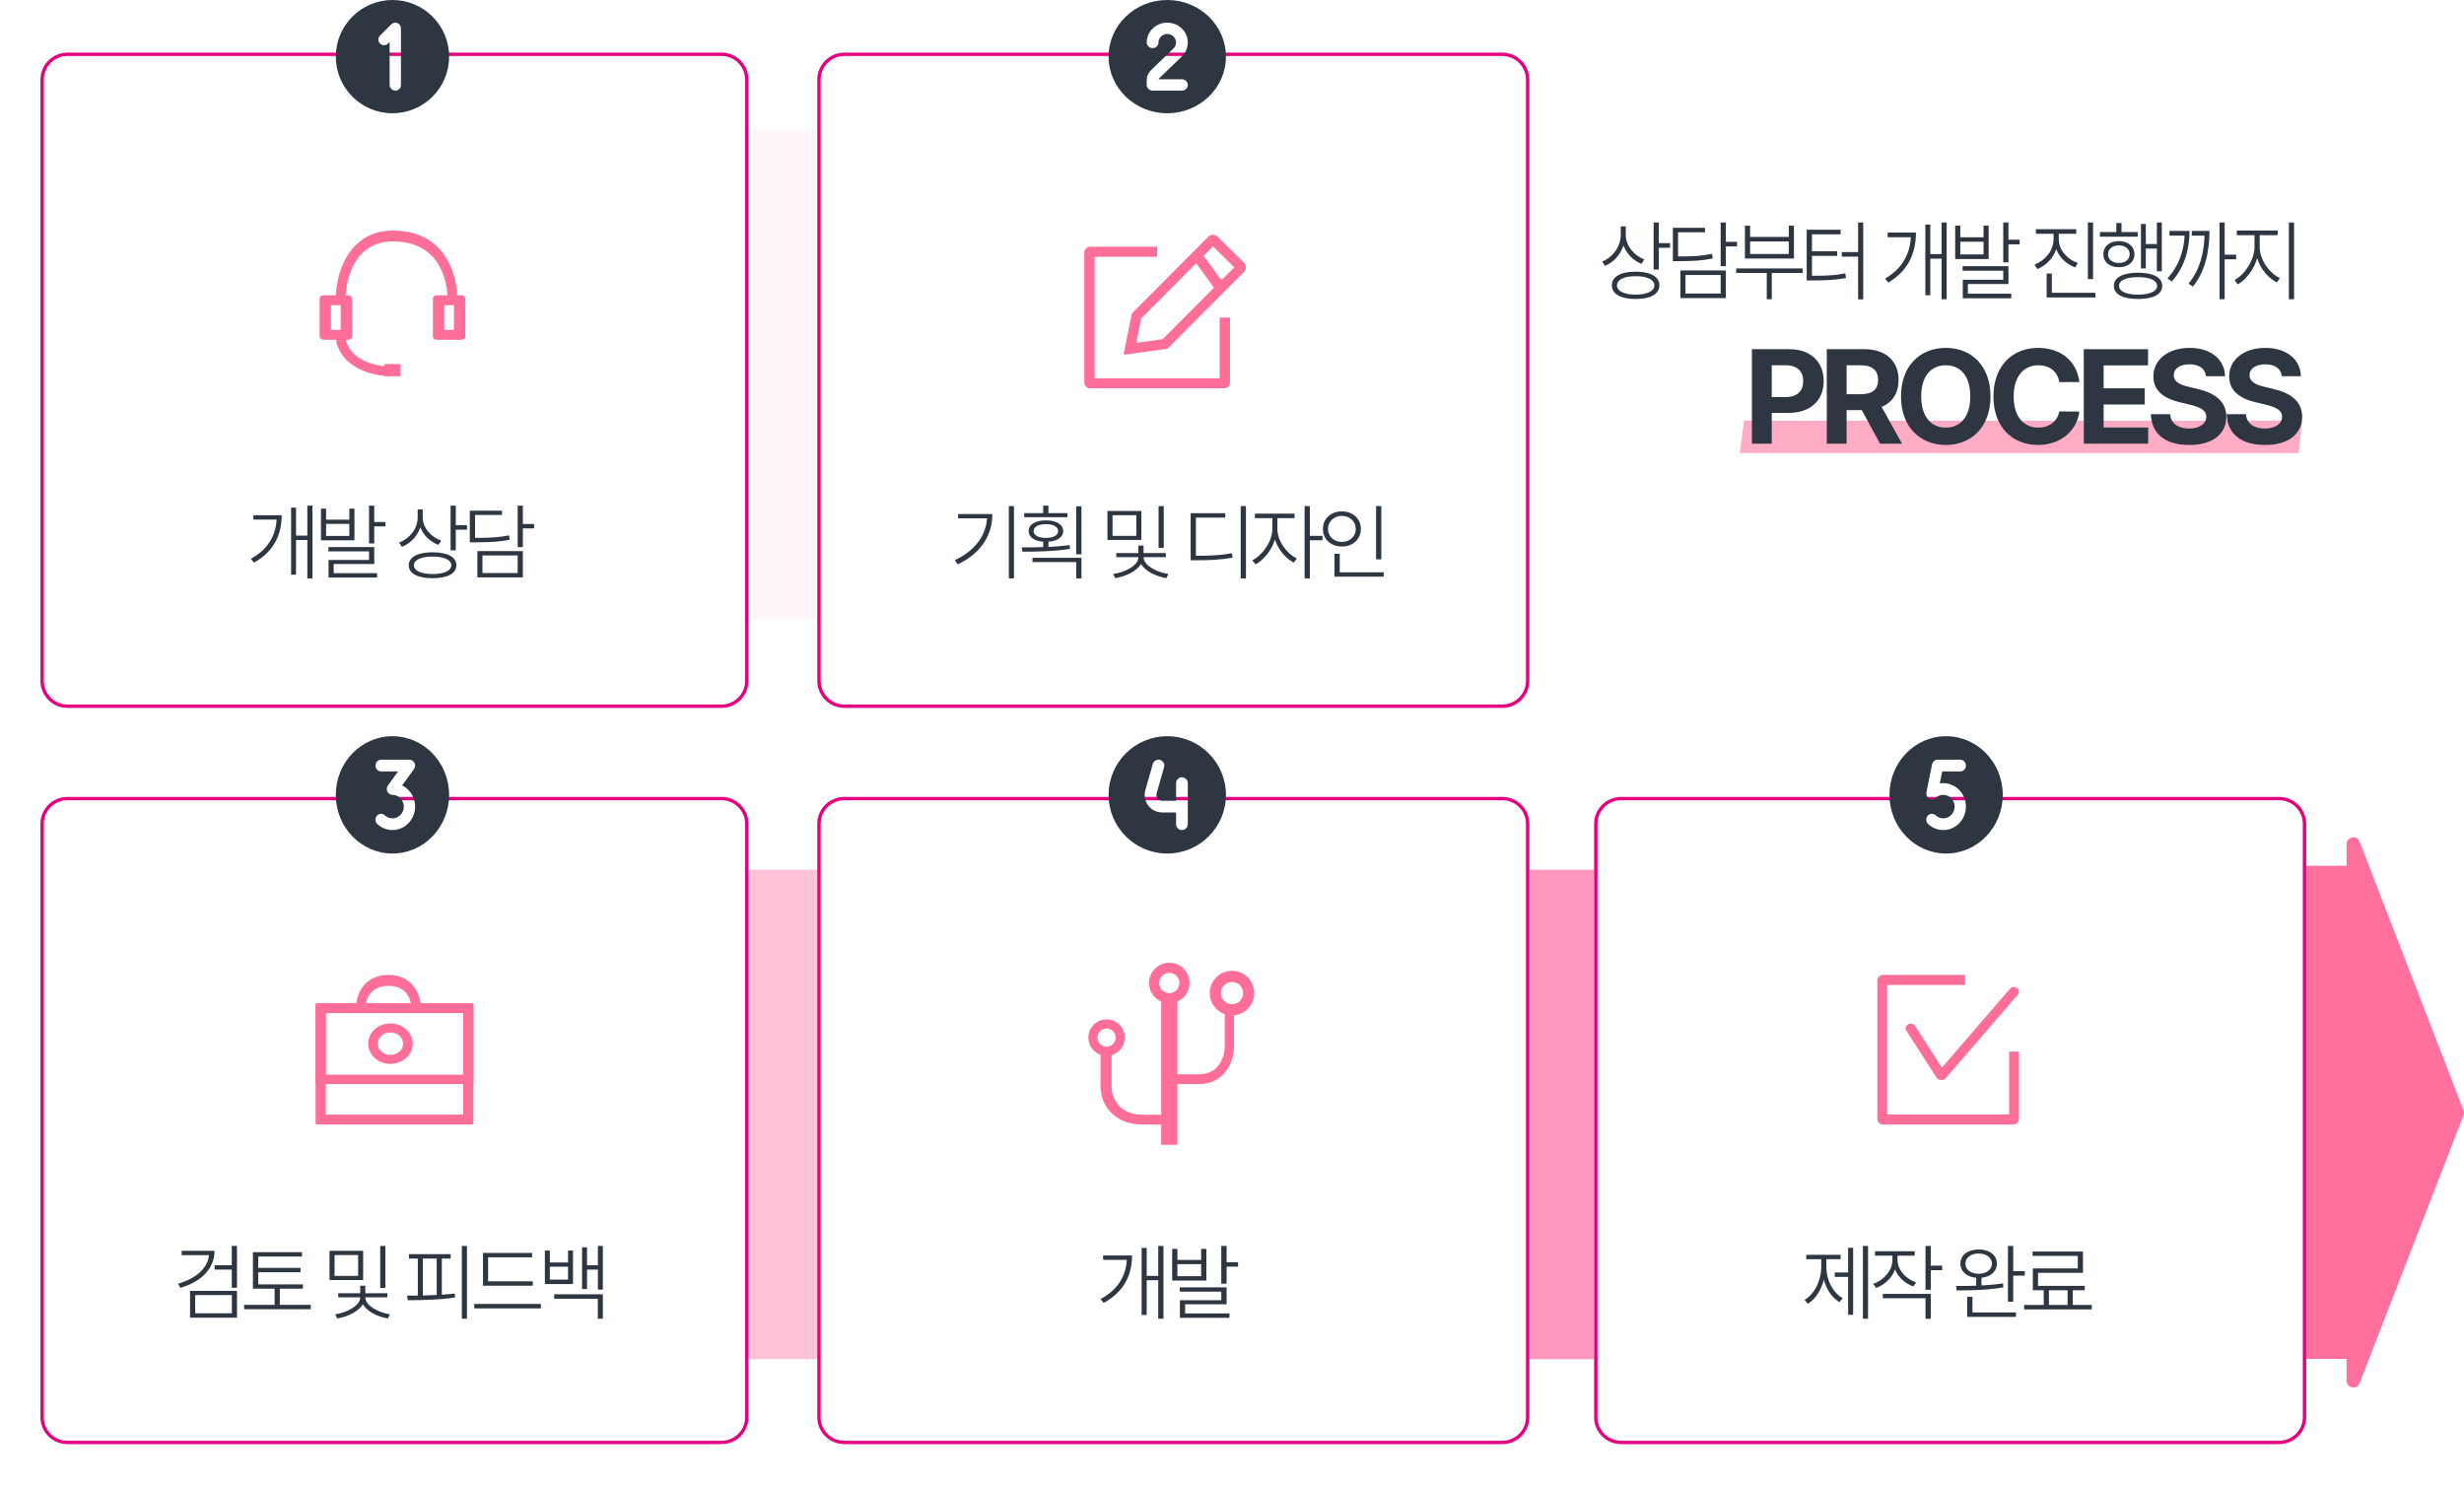 <svg width="609" height="367" viewBox="0 0 609 367" fill="none" xmlns="http://www.w3.org/2000/svg">
<path d="M401.826 58.099C401.826 60.756 403.873 63.187 406.409 64.123L405.696 65.221C403.69 64.414 402.019 62.746 401.245 60.659C400.502 63.015 398.791 64.844 396.693 65.737L396 64.64C398.597 63.586 400.573 61.046 400.583 58.013V55.968H401.826V58.099ZM398.383 70.536C398.373 68.395 400.594 67.157 404.27 67.157C407.937 67.157 410.137 68.395 410.137 70.536C410.137 72.698 407.937 73.914 404.27 73.914C400.594 73.914 398.373 72.698 398.383 70.536ZM399.646 70.536C399.636 71.956 401.429 72.817 404.27 72.838C407.112 72.817 408.894 71.956 408.894 70.536C408.894 69.148 407.112 68.266 404.27 68.276C401.429 68.266 399.636 69.148 399.646 70.536ZM408.711 66.641V55H409.994V60.1H412.765V61.262H409.994V66.641H408.711Z" fill="#2E3642"/>
<path d="M426.562 55V59.777H429.333V60.917H426.562V65.802H425.279V55H426.562ZM413.464 64.554V56.313H421.408V57.431H414.747V63.392H414.829C418.475 63.413 420.614 63.273 423.14 62.746L423.323 63.887C420.695 64.435 418.526 64.543 414.829 64.554H413.464ZM415.338 73.699V66.856H426.562V73.699H415.338ZM416.581 72.558H425.279V67.975H416.581V72.558Z" fill="#2E3642"/>
<path d="M445.554 66.361V67.48H437.915V73.978H436.672V67.48H429.115V66.361H445.554ZM431.274 63.908V55.796H432.558V58.572H442.111V55.796H443.395V63.908H431.274ZM432.558 62.789H442.111V59.691H432.558V62.789Z" fill="#2E3642"/>
<path d="M460.512 55V74H459.249V63.456H455.216V62.316H459.249V55H460.512ZM446.538 69.331V56.786H454.931V57.926H447.842V62.122H454.075V63.263H447.842V68.169H447.883C451.447 68.18 453.586 68.083 456.092 67.566L456.255 68.728C453.648 69.191 451.488 69.331 447.883 69.331H446.538Z" fill="#2E3642"/>
<path d="M481.14 55V73.978H479.877V63.951H477.087V72.989H475.864V55.516H477.087V62.811H479.877V55H481.14ZM465.924 68.857C470.303 66.329 472.065 62.617 472.289 58.636H466.555V57.496H473.542C473.542 62.176 471.902 66.802 466.698 69.847L465.924 68.857Z" fill="#2E3642"/>
<path d="M484.508 55.775V58.658H490.252V55.775H491.515V64.037H483.245V55.775H484.508ZM484.508 62.897H490.252V59.755H484.508V62.897ZM485.078 66.921V65.802H496.404V70.213H486.382V72.601H497.097V73.742H485.119V69.159H495.121V66.921H485.078ZM495.121 64.855V55H496.404V59.261H499.175V60.401H496.404V64.855H495.121Z" fill="#2E3642"/>
<path d="M508.843 59.153C508.853 61.821 510.962 64.123 513.569 65.027L512.897 66.103C510.789 65.339 509.016 63.704 508.222 61.595C507.458 63.876 505.686 65.651 503.547 66.512L502.854 65.415C505.472 64.414 507.54 61.95 507.56 59.153V57.797H503.201V56.657H513.162V57.797H508.843V59.153ZM505.849 73.527V67.631H507.132V72.386H517.908V73.527H505.849ZM516.034 68.986V55H517.317V68.986H516.034Z" fill="#2E3642"/>
<path d="M534.313 55V67.05H533.091V61.455H530.361V66.361H529.159V55.366H530.361V60.336H533.091V55H534.313ZM519.015 58.507V57.367H523.068V55.129H524.352V57.367H528.365V58.507H519.015ZM519.87 62.854C519.86 60.874 521.428 59.615 523.7 59.605C525.981 59.615 527.529 60.874 527.55 62.854C527.529 64.812 525.981 66.06 523.7 66.06C521.428 66.06 519.86 64.812 519.87 62.854ZM521.011 62.854C521.021 64.123 522.111 65.016 523.7 65.006C525.279 65.016 526.368 64.123 526.368 62.854C526.368 61.563 525.279 60.67 523.7 60.659C522.111 60.67 521.021 61.563 521.011 62.854ZM522.457 70.686C522.457 68.588 524.678 67.416 528.446 67.416C532.184 67.416 534.415 68.588 534.415 70.686C534.415 72.741 532.184 73.914 528.446 73.914C524.678 73.914 522.457 72.741 522.457 70.686ZM523.741 70.686C523.72 72.02 525.523 72.849 528.446 72.838C531.339 72.849 533.131 72.02 533.152 70.686C533.131 69.298 531.339 68.492 528.446 68.513C525.523 68.492 523.72 69.298 523.741 70.686Z" fill="#2E3642"/>
<path d="M549.842 55V62.962H552.693V64.102H549.842V73.978H548.579V55H549.842ZM535.704 68.814C538.526 65.823 539.758 62.004 539.952 58.249H536.214V57.087H541.164C541.143 61.391 540.043 65.974 536.764 69.589L535.704 68.814ZM540.899 70.105C543.853 66.673 544.749 62.101 544.871 58.249H541.714V57.087H546.093C546.073 61.305 545.38 66.716 541.979 70.858L540.899 70.105Z" fill="#2E3642"/>
<path d="M558.506 61.046C558.506 64.306 560.97 67.577 563.496 68.75L562.763 69.826C560.685 68.803 558.719 66.544 557.884 63.844C557.039 66.684 555.083 69.202 553.067 70.299L552.293 69.223C554.737 67.954 557.212 64.339 557.222 61.046V58.142H552.843V56.98H562.946V58.142H558.506V61.046ZM565.717 73.978V55H567V73.978H565.717Z" fill="#2E3642"/>
<path d="M431.028 104H569L568.178 112H430L431.028 104Z" fill="#FFADC5"/>
<path d="M433 109.677V86.323H442.28C447.656 86.323 450.744 89.597 450.744 94.194C450.744 98.855 447.607 102.064 442.15 102.064H437.902V109.677H433ZM437.902 98.161H441.365C444.274 98.161 445.695 96.548 445.679 94.194C445.695 91.871 444.274 90.306 441.365 90.29H437.902V98.161Z" fill="#2E3642"/>
<path d="M451.506 109.677V86.323H460.786C466.162 86.323 469.25 89.306 469.25 93.936C469.25 97.129 467.763 99.452 465.067 100.597L470.099 109.677H464.675L460.149 101.387H456.407V109.677H451.506ZM456.407 97.452H459.871C462.779 97.452 464.201 96.274 464.185 93.936C464.201 91.581 462.779 90.306 459.871 90.29H456.407V97.452Z" fill="#2E3642"/>
<path d="M491.971 98C491.971 105.629 487.183 110 480.926 110C474.619 110 469.848 105.597 469.848 98C469.848 90.371 474.619 86 480.926 86C487.183 86 491.971 90.371 491.971 98ZM474.848 98C474.848 102.984 477.25 105.693 480.926 105.71C484.569 105.693 486.987 102.984 486.971 98C486.987 93 484.569 90.306 480.926 90.29C477.25 90.306 474.848 93 474.848 98Z" fill="#2E3642"/>
<path d="M508.973 94.452C508.581 91.871 506.571 90.306 503.81 90.29C500.134 90.306 497.7 93.081 497.7 98C497.7 103.032 500.167 105.693 503.778 105.71C506.473 105.693 508.499 104.242 508.973 101.71L513.94 101.742C513.401 106.064 509.725 110 503.712 110C497.389 110 492.7 105.597 492.7 98C492.7 90.371 497.471 86 503.712 86C509.169 86 513.287 89.081 513.94 94.452H508.973Z" fill="#2E3642"/>
<path d="M515.029 109.677V86.323H530.91V90.323H519.931V96H530.093V100H519.931V105.677H530.943V109.677H515.029Z" fill="#2E3642"/>
<path d="M545.233 93C545.037 91.145 543.55 90.064 541.149 90.064C538.665 90.064 537.276 91.194 537.26 92.742C537.244 94.436 539.008 95.194 541.051 95.645L543.175 96.161C547.227 97.081 550.249 99.113 550.265 103C550.249 107.274 546.883 110.016 541.116 110C535.397 110.016 531.754 107.403 531.607 102.387H536.378C536.541 104.742 538.436 105.935 541.051 105.935C543.632 105.935 545.299 104.742 545.299 103C545.299 101.403 543.828 100.661 541.247 100.032L538.665 99.419C534.678 98.452 532.228 96.484 532.228 93.064C532.211 88.823 536.002 86 541.181 86C546.426 86 549.873 88.871 549.939 93H545.233Z" fill="#2E3642"/>
<path d="M563.968 93C563.772 91.145 562.285 90.064 559.883 90.064C557.4 90.064 556.011 91.194 555.994 92.742C555.978 94.436 557.743 95.194 559.785 95.645L561.909 96.161C565.961 97.081 568.984 99.113 569 103C568.984 107.274 565.618 110.016 559.85 110C554.132 110.016 550.488 107.403 550.341 102.387H555.112C555.276 104.742 557.171 105.935 559.785 105.935C562.367 105.935 564.033 104.742 564.033 103C564.033 101.403 562.563 100.661 559.981 100.032L557.4 99.419C553.413 98.452 550.962 96.484 550.962 93.064C550.946 88.823 554.736 86 559.916 86C565.16 86 568.608 88.871 568.673 93H563.968Z" fill="#2E3642"/>
<path d="M176 32H212V153H176V32Z" fill="#FFF6F9"/>
<path d="M175 215H211V336H175V215Z" fill="#FFC2D8"/>
<path d="M367 215H403V336H367V215Z" fill="#FF97BE"/>
<path fill-rule="evenodd" clip-rule="evenodd" d="M583.198 341.93L608.885 275.717C609.038 275.323 609.038 274.886 608.886 274.492L583.198 208.072C582.529 206.34 579.982 206.824 579.982 208.683V214.045H560V335.929H579.982V341.317C579.982 343.175 582.527 343.66 583.198 341.93Z" fill="#FF719C"/>
<g filter="url(#filter0_d_167_18)">
<path d="M9 17.715C9 14.006 11.985 11 15.667 11H177.333C181.015 11 184 14.006 184 17.715V166.285C184 169.994 181.015 173 177.333 173H15.667C11.985 173 9 169.994 9 166.285V17.715Z" fill="white"/>
</g>
<g filter="url(#filter1_d_167_18)">
<path fill-rule="evenodd" clip-rule="evenodd" d="M177.333 11.839H15.667C12.445 11.839 9.833 14.47 9.833 17.715V166.285C9.833 169.53 12.445 172.161 15.667 172.161H177.333C180.555 172.161 183.167 169.53 183.167 166.285V17.715C183.167 14.47 180.555 11.839 177.333 11.839ZM15.667 11C11.985 11 9 14.006 9 17.715V166.285C9 169.994 11.985 173 15.667 173H177.333C181.015 173 184 169.994 184 166.285V17.715C184 14.006 181.015 11 177.333 11H15.667Z" fill="#E4007F"/>
</g>
<g filter="url(#filter2_d_167_18)">
<path d="M201 17.715C201 14.006 204.002 11 207.705 11H370.295C373.998 11 377 14.006 377 17.715V166.285C377 169.994 373.998 173 370.295 173H207.705C204.002 173 201 169.994 201 166.285V17.715Z" fill="white"/>
</g>
<g filter="url(#filter3_d_167_18)">
<path fill-rule="evenodd" clip-rule="evenodd" d="M370.295 11.839H207.705C204.465 11.839 201.838 14.47 201.838 17.715V166.285C201.838 169.53 204.465 172.161 207.705 172.161H370.295C373.535 172.161 376.162 169.53 376.162 166.285V17.715C376.162 14.47 373.535 11.839 370.295 11.839ZM207.705 11C204.002 11 201 14.006 201 17.715V166.285C201 169.994 204.002 173 207.705 173H370.295C373.998 173 377 169.994 377 166.285V17.715C377 14.006 373.998 11 370.295 11H207.705Z" fill="#E4007F"/>
</g>
<g filter="url(#filter4_d_167_18)">
<path d="M9 201.632C9 197.969 11.985 195 15.667 195H177.333C181.015 195 184 197.969 184 201.632V348.368C184 352.031 181.015 355 177.333 355H15.667C11.985 355 9 352.031 9 348.368V201.632Z" fill="white"/>
</g>
<g filter="url(#filter5_d_167_18)">
<path fill-rule="evenodd" clip-rule="evenodd" d="M177.333 195.829H15.667C12.445 195.829 9.833 198.427 9.833 201.632V348.368C9.833 351.573 12.445 354.171 15.667 354.171H177.333C180.555 354.171 183.167 351.573 183.167 348.368V201.632C183.167 198.427 180.555 195.829 177.333 195.829ZM15.667 195C11.985 195 9 197.969 9 201.632V348.368C9 352.031 11.985 355 15.667 355H177.333C181.015 355 184 352.031 184 348.368V201.632C184 197.969 181.015 195 177.333 195H15.667Z" fill="#E4007F"/>
</g>
<g filter="url(#filter6_d_167_18)">
<path d="M201 201.632C201 197.969 204.002 195 207.705 195H370.295C373.998 195 377 197.969 377 201.632V348.368C377 352.031 373.998 355 370.295 355H207.705C204.002 355 201 352.031 201 348.368V201.632Z" fill="white"/>
</g>
<g filter="url(#filter7_d_167_18)">
<path fill-rule="evenodd" clip-rule="evenodd" d="M370.295 195.829H207.705C204.465 195.829 201.838 198.427 201.838 201.632V348.368C201.838 351.573 204.465 354.171 207.705 354.171H370.295C373.535 354.171 376.162 351.573 376.162 348.368V201.632C376.162 198.427 373.535 195.829 370.295 195.829ZM207.705 195C204.002 195 201 197.969 201 201.632V348.368C201 352.031 204.002 355 207.705 355H370.295C373.998 355 377 352.031 377 348.368V201.632C377 197.969 373.998 195 370.295 195H207.705Z" fill="#E4007F"/>
</g>
<g filter="url(#filter8_d_167_18)">
<path d="M393 201.632C393 197.969 396.002 195 399.705 195H562.295C565.998 195 569 197.969 569 201.632V348.368C569 352.031 565.998 355 562.295 355H399.705C396.002 355 393 352.031 393 348.368V201.632Z" fill="white"/>
</g>
<g filter="url(#filter9_d_167_18)">
<path fill-rule="evenodd" clip-rule="evenodd" d="M562.295 195.829H399.705C396.465 195.829 393.838 198.427 393.838 201.632V348.368C393.838 351.573 396.465 354.171 399.705 354.171H562.295C565.535 354.171 568.162 351.573 568.162 348.368V201.632C568.162 198.427 565.535 195.829 562.295 195.829ZM399.705 195C396.002 195 393 197.969 393 201.632V348.368C393 352.031 396.002 355 399.705 355H562.295C565.998 355 569 352.031 569 348.368V201.632C569 197.969 565.998 195 562.295 195H399.705Z" fill="#E4007F"/>
</g>
<path d="M77.226 125V143H75.962V133.49H73.17V142.061H71.947V125.49H73.17V132.408H75.962V125H77.226ZM62 138.143C66.382 135.745 68.145 132.224 68.37 128.449H62.632V127.367H69.623C69.623 131.806 67.982 136.194 62.775 139.082L62 138.143Z" fill="#2E3642"/>
<path d="M80.596 125.735V128.469H86.344V125.735H87.607V133.571H79.332V125.735H80.596ZM80.596 132.49H86.344V129.51H80.596V132.49ZM81.166 136.306V135.245H92.499V139.429H82.471V141.694H93.192V142.776H81.207V138.429H91.215V136.306H81.166ZM91.215 134.347V125H92.499V129.041H95.271V130.122H92.499V134.347H91.215Z" fill="#2E3642"/>
<path d="M104.477 127.939C104.477 130.459 106.525 132.765 109.063 133.653L108.35 134.694C106.342 133.929 104.67 132.347 103.896 130.367C103.152 132.602 101.44 134.337 99.34 135.184L98.647 134.143C101.246 133.143 103.223 130.735 103.233 127.857V125.918H104.477V127.939ZM101.032 139.735C101.022 137.704 103.244 136.531 106.923 136.531C110.592 136.531 112.793 137.704 112.793 139.735C112.793 141.786 110.592 142.939 106.923 142.939C103.244 142.939 101.022 141.786 101.032 139.735ZM102.296 139.735C102.286 141.082 104.079 141.898 106.923 141.918C109.766 141.898 111.55 141.082 111.55 139.735C111.55 138.418 109.766 137.582 106.923 137.592C104.079 137.582 102.286 138.418 102.296 139.735ZM111.366 136.041V125H112.65V129.837H115.422V130.939H112.65V136.041H111.366Z" fill="#2E3642"/>
<path d="M129.228 125V129.531H132V130.612H129.228V135.245H127.944V125H129.228ZM116.122 134.061V126.245H124.071V127.306H117.406V132.959H117.487C121.136 132.98 123.276 132.847 125.804 132.347L125.987 133.429C123.358 133.949 121.187 134.051 117.487 134.061H116.122ZM117.997 142.735V136.245H129.228V142.735H117.997ZM119.24 141.653H127.944V137.306H119.24V141.653Z" fill="#2E3642"/>
<path d="M250.614 125.121V142.98H249.339V125.121H250.614ZM236 138.465C240.974 136.136 243.636 132.481 243.965 128.138H236.802V127.085H245.27C245.259 132.127 242.67 136.683 236.719 139.517L236 138.465Z" fill="#2E3642"/>
<path d="M263.836 126.843V127.855H253.148V126.843H257.835V125H259.129V126.843H263.836ZM252.511 135.326C254.094 135.326 255.933 135.316 257.835 135.255V133.909C255.625 133.747 254.227 132.785 254.238 131.297C254.227 129.647 255.913 128.634 258.513 128.645C261.061 128.634 262.767 129.647 262.788 131.297C262.767 132.795 261.329 133.757 259.129 133.909V135.205C260.897 135.124 262.695 134.982 264.371 134.759L264.453 135.691C260.445 136.328 256.016 136.389 252.717 136.379L252.511 135.326ZM255.183 138.951V137.898H267.289V142.98H265.994V138.951H255.183ZM255.471 131.297C255.461 132.299 256.673 132.998 258.513 132.978C260.322 132.998 261.534 132.299 261.534 131.297C261.534 130.244 260.322 129.566 258.513 129.576C256.673 129.566 255.461 130.244 255.471 131.297ZM265.994 137.027V125.162H267.289V137.027H265.994Z" fill="#2E3642"/>
<path d="M282.101 126.316V133.484H273.715V126.316H282.101ZM274.969 132.471H280.847V127.369H274.969V132.471ZM275.133 141.886C277.99 141.542 281.34 139.781 281.34 137.837V137.736H275.894V136.723H281.361V134.881H282.635V136.723H288.144V137.736H282.656V137.837C282.666 139.73 285.903 141.502 288.76 141.886L288.288 142.919C285.708 142.514 283.046 141.178 282.008 139.426C280.94 141.218 278.206 142.514 275.627 142.919L275.133 141.886ZM286.356 135.427V125.121H287.63V135.427H286.356Z" fill="#2E3642"/>
<path d="M307.95 125.121V143H306.655V125.121H307.95ZM294.282 138.505V126.863H302.832V127.956H295.577V137.391H295.721C299.246 137.391 301.64 137.28 304.476 136.764L304.641 137.857C301.722 138.373 299.297 138.495 295.721 138.505H294.282Z" fill="#2E3642"/>
<path d="M315.726 130.811C315.716 133.706 318.038 136.865 320.535 138.06L319.775 139.072C317.761 138.07 315.921 135.883 315.109 133.393C314.277 136.075 312.314 138.475 310.32 139.517L309.519 138.505C311.985 137.29 314.462 133.879 314.472 130.811V128.078H310.156V126.984H319.96V128.078H315.726V130.811ZM322.447 142.98V125.121H323.742V132.471H326.866V133.565H323.742V142.98H322.447Z" fill="#2E3642"/>
<path d="M341.404 125.121V138.262H340.109V125.121H341.404ZM326.975 130.75C326.965 128.199 328.969 126.417 331.662 126.417C334.344 126.417 336.337 128.199 336.348 130.75C336.337 133.332 334.344 135.114 331.662 135.103C328.969 135.114 326.965 133.332 326.975 130.75ZM328.229 130.75C328.229 132.623 329.699 133.98 331.662 133.97C333.604 133.98 335.084 132.623 335.094 130.75C335.084 128.908 333.604 127.541 331.662 127.531C329.699 127.541 328.229 128.908 328.229 130.75ZM329.832 142.555V136.906H331.127V141.481H342V142.555H329.832Z" fill="#2E3642"/>
<path d="M53.03 309.204C53.02 313.653 49.707 316.888 44.55 318.367L44 317.347C48.413 316.071 51.338 313.561 51.654 310.286H44.897V309.204H53.03ZM46.976 325.735V319.122H58.574V325.735H46.976ZM48.24 324.653H57.31V320.163H48.24V324.653ZM53.05 313.857V312.776H57.29V308H58.574V318.347H57.29V313.857H53.05Z" fill="#2E3642"/>
<path d="M74.867 317.51V318.571H69.16V322.571H76.803V323.653H60.334V322.571H67.876V318.571H62.515V309.551H74.643V310.633H63.819V313.429H74.276V314.51H63.819V317.51H74.867Z" fill="#2E3642"/>
<path d="M89.76 309.204V316.429H81.444V309.204H89.76ZM82.687 315.408H88.517V310.265H82.687V315.408ZM82.85 324.898C85.683 324.551 89.006 322.776 89.006 320.816V320.714H83.604V319.694H89.026V317.837H90.29V319.694H95.753V320.714H90.31V320.816C90.321 322.724 93.531 324.51 96.364 324.898L95.895 325.939C93.337 325.531 90.698 324.184 89.668 322.418C88.608 324.224 85.897 325.531 83.339 325.939L82.85 324.898ZM93.979 318.388V308H95.243V318.388H93.979Z" fill="#2E3642"/>
<path d="M115.415 308V326H114.152V308H115.415ZM100.617 320.286C101.443 320.286 102.329 320.286 103.267 320.276V311.122H101.086V310.041H111.38V311.122H109.198V320.061C110.289 319.99 111.369 319.898 112.399 319.776L112.48 320.755C108.526 321.357 104.123 321.408 100.78 321.429L100.617 320.286ZM104.51 320.255C105.621 320.224 106.783 320.194 107.935 320.133V311.122H104.51V320.255Z" fill="#2E3642"/>
<path d="M131.688 316.755V317.837H119.376V309.735H131.504V310.816H120.64V316.755H131.688ZM117.216 323.449V322.347H133.686V323.449H117.216Z" fill="#2E3642"/>
<path d="M135.893 309.143V312.102H140.398V309.143H141.621V317.429H134.67V309.143H135.893ZM135.893 316.327H140.398V313.143H135.893V316.327ZM136.974 321.061V319.959H149V326H147.757V321.061H136.974ZM143.863 318.673V308.347H145.086V312.776H147.777V308H149V318.796H147.777V313.857H145.086V318.673H143.863Z" fill="#2E3642"/>
<path d="M287.559 308V326H286.268V316.49H283.414V325.061H282.165V308.49H283.414V315.408H286.268V308H287.559ZM272 321.143C276.478 318.745 278.28 315.224 278.509 311.449H272.646V310.367H279.79C279.79 314.806 278.113 319.194 272.792 322.082L272 321.143Z" fill="#2E3642"/>
<path d="M291.003 308.735V311.469H296.877V308.735H298.168V316.571H289.712V308.735H291.003ZM291.003 315.49H296.877V312.51H291.003V315.49ZM291.586 319.306V318.245H303.167V322.429H292.919V324.694H303.875V325.776H291.628V321.429H301.855V319.306H291.586ZM301.855 317.347V308H303.167V312.041H306V313.122H303.167V317.347H301.855Z" fill="#2E3642"/>
<path d="M461.705 308V326H460.443V308H461.705ZM446 321.347C448.493 319.888 450.128 316.571 450.138 313.204V311.286H446.435V310.204H454.918V311.286H451.401V313.204C451.39 316.388 452.963 319.52 455.436 320.918L454.629 321.898C452.787 320.796 451.421 318.745 450.78 316.337C450.128 318.939 448.7 321.153 446.828 322.306L446 321.347ZM453.49 315.653V314.571H456.781V308.469H458.022V325.02H456.781V315.653H453.49Z" fill="#2E3642"/>
<path d="M468.995 311.429C469.006 313.918 470.951 316.102 473.568 317L472.906 318.02C470.816 317.276 469.14 315.745 468.375 313.806C467.609 315.939 465.84 317.592 463.698 318.388L462.995 317.388C465.633 316.429 467.713 314.122 467.733 311.449V310.408H463.429V309.327H473.237V310.408H468.995V311.429ZM465.354 320.939V319.857H477.21V326H475.907V320.939H465.354ZM475.907 318.837V308H477.21V312.878H480.024V314H477.21V318.837H475.907Z" fill="#2E3642"/>
<path d="M489.039 308.878C491.697 308.867 493.549 310.265 493.549 312.388C493.549 314.296 492.018 315.633 489.742 315.867V317.776C491.542 317.684 493.373 317.52 495.06 317.265L495.163 318.245C491.242 318.949 486.814 319 483.617 319L483.452 317.898C484.91 317.908 486.638 317.898 488.438 317.837V315.878C486.1 315.673 484.528 314.327 484.528 312.388C484.528 310.265 486.369 308.867 489.039 308.878ZM485.769 312.388C485.759 313.857 487.114 314.878 489.039 314.898C490.973 314.878 492.308 313.857 492.329 312.388C492.308 310.918 490.973 309.888 489.039 309.878C487.114 309.888 485.759 310.918 485.769 312.388ZM486.204 325.551V320.592H487.507V324.449H498.267V325.551H486.204ZM496.281 321.796V308H497.584V314.245H500.44V315.347H497.584V321.796H496.281Z" fill="#2E3642"/>
<path d="M517 322.592V323.694H500.281V322.592H505.123V318.959H502.433V313.571H513.544V310.469H502.371V309.388H514.827V314.653H503.716V317.878H515.262V318.959H512.303V322.592H517ZM506.406 322.592H511.02V318.959H506.406V322.592Z" fill="#2E3642"/>
<path fill-rule="evenodd" clip-rule="evenodd" d="M467 196.5C467 188.492 473.268 182 481 182C488.732 182 495 188.492 495 196.5C495 204.508 488.732 211 481 211C473.268 211 467 204.508 467 196.5ZM478.9 187.8C478.578 187.8 478.267 187.914 478.017 188.124C477.768 188.334 477.595 188.627 477.529 188.953L476.129 195.861C476.069 196.16 476.101 196.471 476.221 196.75C476.342 197.029 476.544 197.261 476.8 197.414C477.055 197.567 477.351 197.632 477.644 197.6C477.938 197.569 478.214 197.442 478.434 197.238C478.837 196.865 479.335 196.621 479.869 196.535C480.403 196.448 480.95 196.524 481.443 196.753C481.937 196.981 482.356 197.353 482.65 197.823C482.944 198.292 483.1 198.84 483.1 199.4C483.1 199.96 482.944 200.508 482.65 200.977C482.356 201.447 481.937 201.819 481.443 202.047C480.95 202.276 480.403 202.352 479.869 202.265C479.335 202.179 478.837 201.935 478.434 201.562C478.297 201.433 478.137 201.333 477.963 201.268C477.789 201.204 477.604 201.175 477.42 201.185C477.235 201.195 477.054 201.242 476.887 201.325C476.72 201.407 476.571 201.523 476.447 201.666C476.324 201.809 476.229 201.975 476.168 202.156C476.107 202.337 476.082 202.529 476.093 202.72C476.104 202.911 476.151 203.098 476.233 203.27C476.314 203.442 476.427 203.596 476.566 203.722C477.27 204.374 478.122 204.831 479.042 205.051C479.963 205.27 480.922 205.245 481.83 204.978C482.738 204.71 483.567 204.209 484.238 203.521C484.909 202.833 485.402 201.98 485.669 201.042C485.937 200.104 485.971 199.111 485.769 198.156C485.566 197.201 485.134 196.314 484.512 195.578C483.89 194.842 483.098 194.281 482.21 193.947C481.323 193.613 480.368 193.517 479.435 193.668L480.037 190.7H484.5C484.871 190.7 485.227 190.547 485.49 190.275C485.753 190.003 485.9 189.635 485.9 189.25C485.9 188.865 485.753 188.497 485.49 188.225C485.227 187.953 484.871 187.8 484.5 187.8H478.9Z" fill="#2E3642"/>
<path fill-rule="evenodd" clip-rule="evenodd" d="M274 196.5C274 188.492 280.492 182 288.5 182C296.508 182 303 188.492 303 196.5C303 204.508 296.508 211 288.5 211C280.492 211 274 204.508 274 196.5ZM287.718 189.649C287.771 189.466 287.787 189.274 287.765 189.085C287.743 188.896 287.684 188.713 287.592 188.546C287.5 188.38 287.375 188.233 287.226 188.115C287.077 187.996 286.906 187.908 286.723 187.856C286.54 187.803 286.348 187.788 286.159 187.809C285.97 187.831 285.787 187.89 285.62 187.982C285.284 188.169 285.036 188.481 284.93 188.851L283.087 195.304C282.902 195.951 282.87 196.633 282.993 197.295C283.116 197.957 283.391 198.582 283.797 199.119C284.202 199.657 284.727 200.093 285.33 200.394C285.933 200.694 286.597 200.85 287.27 200.85H290.675V203.75C290.675 204.135 290.828 204.503 291.1 204.775C291.372 205.047 291.74 205.2 292.125 205.2C292.51 205.2 292.878 205.047 293.15 204.775C293.422 204.503 293.575 204.135 293.575 203.75V193.6C293.575 193.215 293.422 192.847 293.15 192.575C292.878 192.303 292.51 192.15 292.125 192.15C291.74 192.15 291.372 192.303 291.1 192.575C290.828 192.847 290.675 193.215 290.675 193.6V197.95H287.27C287.046 197.95 286.824 197.898 286.623 197.798C286.422 197.698 286.247 197.553 286.112 197.373C285.977 197.194 285.885 196.986 285.844 196.765C285.803 196.544 285.814 196.317 285.875 196.101L287.718 189.649Z" fill="#2E3642"/>
<path fill-rule="evenodd" clip-rule="evenodd" d="M83 196.5C83 188.492 89.268 182 97 182C104.732 182 111 188.492 111 196.5C111 204.508 104.732 211 97 211C89.268 211 83 204.508 83 196.5ZM94.2 187.8C93.829 187.8 93.473 187.953 93.21 188.225C92.948 188.497 92.8 188.865 92.8 189.25C92.8 189.635 92.948 190.003 93.21 190.275C93.473 190.547 93.829 190.7 94.2 190.7H98.4L95.88 194.18C95.724 194.395 95.629 194.652 95.606 194.92C95.582 195.188 95.632 195.458 95.748 195.698C95.864 195.939 96.043 196.142 96.264 196.283C96.485 196.425 96.74 196.5 97 196.5C97.454 196.5 97.901 196.614 98.303 196.833C98.704 197.052 99.049 197.368 99.306 197.755C99.564 198.142 99.726 198.589 99.78 199.055C99.834 199.522 99.778 199.995 99.616 200.434C99.454 200.874 99.191 201.265 98.851 201.576C98.51 201.887 98.102 202.107 97.661 202.218C97.22 202.329 96.759 202.327 96.319 202.213C95.879 202.099 95.472 201.875 95.134 201.562C94.997 201.433 94.837 201.333 94.663 201.268C94.489 201.204 94.304 201.175 94.12 201.185C93.935 201.195 93.754 201.242 93.587 201.325C93.42 201.407 93.271 201.523 93.147 201.666C93.024 201.809 92.929 201.975 92.868 202.156C92.807 202.337 92.782 202.529 92.793 202.72C92.804 202.911 92.851 203.098 92.933 203.27C93.014 203.442 93.127 203.596 93.266 203.722C93.865 204.277 94.572 204.691 95.339 204.937C96.106 205.184 96.915 205.256 97.711 205.15C98.507 205.044 99.273 204.762 99.954 204.323C100.636 203.884 101.219 203.298 101.663 202.605C102.107 201.912 102.402 201.129 102.528 200.307C102.654 199.486 102.608 198.646 102.393 197.845C102.178 197.044 101.799 196.3 101.282 195.663C100.765 195.027 100.122 194.513 99.397 194.157L102.32 190.12C102.476 189.905 102.571 189.648 102.594 189.38C102.618 189.112 102.568 188.842 102.452 188.602C102.336 188.361 102.157 188.158 101.936 188.017C101.715 187.875 101.46 187.8 101.2 187.8H94.2Z" fill="#2E3642"/>
<path fill-rule="evenodd" clip-rule="evenodd" d="M274 14C274 6.268 280.492 0 288.5 0C296.508 0 303 6.268 303 14C303 21.732 296.508 28 288.5 28C280.492 28 274 21.732 274 14ZM286.325 10.5C286.325 10.155 286.413 9.814 286.581 9.509C286.75 9.205 286.993 8.945 287.291 8.753C287.588 8.561 287.93 8.442 288.286 8.408C288.642 8.374 289.001 8.426 289.332 8.558C289.663 8.69 289.954 8.899 290.181 9.166C290.408 9.433 290.564 9.75 290.633 10.089C290.703 10.428 290.685 10.778 290.581 11.109C290.477 11.439 290.29 11.74 290.037 11.984L284.486 17.346C283.807 18.002 283.425 18.892 283.425 19.82V21C283.425 21.371 283.578 21.727 283.85 21.99C284.122 22.253 284.49 22.4 284.875 22.4H292.125C292.51 22.4 292.878 22.253 293.15 21.99C293.422 21.727 293.575 21.371 293.575 21C293.575 20.629 293.422 20.273 293.15 20.01C292.878 19.747 292.51 19.6 292.125 19.6H286.361C286.397 19.496 286.457 19.402 286.537 19.324L292.089 13.965C292.679 13.395 293.114 12.694 293.357 11.923C293.599 11.152 293.64 10.335 293.477 9.544C293.315 8.754 292.952 8.015 292.423 7.392C291.894 6.769 291.213 6.282 290.442 5.973C289.671 5.665 288.833 5.545 288.003 5.624C287.172 5.703 286.375 5.978 285.681 6.426C284.987 6.874 284.418 7.48 284.024 8.19C283.631 8.901 283.425 9.694 283.425 10.5C283.425 10.871 283.578 11.227 283.85 11.49C284.122 11.752 284.49 11.9 284.875 11.9C285.26 11.9 285.628 11.752 285.9 11.49C286.172 11.227 286.325 10.871 286.325 10.5Z" fill="#2E3642"/>
<path fill-rule="evenodd" clip-rule="evenodd" d="M83 14C83 6.268 89.268 0 97 0C104.732 0 111 6.268 111 14C111 21.732 104.732 28 97 28C89.268 28 83 21.732 83 14ZM99.1 7C99.1 6.723 99.018 6.453 98.864 6.222C98.71 5.992 98.492 5.813 98.236 5.707C97.98 5.601 97.698 5.573 97.427 5.627C97.155 5.681 96.906 5.814 96.71 6.01L93.91 8.81C93.655 9.074 93.514 9.428 93.517 9.795C93.52 10.162 93.668 10.513 93.927 10.773C94.187 11.032 94.538 11.18 94.905 11.183C95.272 11.186 95.626 11.045 95.89 10.79L96.3 10.38V21C96.3 21.371 96.448 21.727 96.71 21.99C96.973 22.253 97.329 22.4 97.7 22.4C98.071 22.4 98.427 22.253 98.69 21.99C98.953 21.727 99.1 21.371 99.1 21V7Z" fill="#2E3642"/>
<path fill-rule="evenodd" clip-rule="evenodd" d="M272 268.702V259H274.742V268.702C274.742 269.856 275.144 271.613 276.311 273.047C277.428 274.419 279.301 275.574 282.51 275.574H290L290 278H282.51C278.408 278 275.711 276.461 274.086 274.464C272.511 272.529 272 270.244 272 268.702Z" fill="#FF6D99"/>
<path fill-rule="evenodd" clip-rule="evenodd" d="M305 258.702V249H302.715V258.702C302.715 259.856 302.38 261.613 301.407 263.047C300.477 264.419 298.916 265.574 296.242 265.574H290L290 268H296.242C299.66 268 301.907 266.461 303.262 264.464C304.574 262.529 305 260.244 305 258.702Z" fill="#FF6D99"/>
<path fill-rule="evenodd" clip-rule="evenodd" d="M287 283V246H291V283H287Z" fill="#FF6D99"/>
<path fill-rule="evenodd" clip-rule="evenodd" d="M273.5 258.75C274.743 258.75 275.75 257.743 275.75 256.5C275.75 255.257 274.743 254.25 273.5 254.25C272.257 254.25 271.25 255.257 271.25 256.5C271.25 257.743 272.257 258.75 273.5 258.75ZM273.5 261C275.985 261 278 258.985 278 256.5C278 254.015 275.985 252 273.5 252C271.015 252 269 254.015 269 256.5C269 258.985 271.015 261 273.5 261Z" fill="#FF6D99"/>
<path fill-rule="evenodd" clip-rule="evenodd" d="M304.5 248.25C306.019 248.25 307.25 247.019 307.25 245.5C307.25 243.981 306.019 242.75 304.5 242.75C302.981 242.75 301.75 243.981 301.75 245.5C301.75 247.019 302.981 248.25 304.5 248.25ZM304.5 251C307.538 251 310 248.538 310 245.5C310 242.462 307.538 240 304.5 240C301.462 240 299 242.462 299 245.5C299 248.538 301.462 251 304.5 251Z" fill="#FF6D99"/>
<path fill-rule="evenodd" clip-rule="evenodd" d="M289 245.5C290.381 245.5 291.5 244.381 291.5 243C291.5 241.619 290.381 240.5 289 240.5C287.619 240.5 286.5 241.619 286.5 243C286.5 244.381 287.619 245.5 289 245.5ZM289 248C291.761 248 294 245.761 294 243C294 240.239 291.761 238 289 238C286.239 238 284 240.239 284 243C284 245.761 286.239 248 289 248Z" fill="#FF6D99"/>
<path fill-rule="evenodd" clip-rule="evenodd" d="M80.514 250.45V275.55H114.486V250.45H80.514ZM78.419 248C78.188 248 78 248.183 78 248.408V277.592C78 277.817 78.188 278 78.419 278H116.581C116.812 278 117 277.817 117 277.592V248.408C117 248.183 116.812 248 116.581 248H78.419Z" fill="#FF6D99"/>
<path fill-rule="evenodd" clip-rule="evenodd" d="M80.514 250.333V265.667H114.486V250.333H80.514ZM78.419 248C78.188 248 78 248.174 78 248.389V267.611C78 267.826 78.188 268 78.419 268H116.581C116.812 268 117 267.826 117 267.611V248.389C117 248.174 116.812 248 116.581 248H78.419Z" fill="#FF6D99"/>
<path fill-rule="evenodd" clip-rule="evenodd" d="M96.5 260.773C98.312 260.773 99.636 259.457 99.636 258C99.636 256.543 98.312 255.227 96.5 255.227C94.688 255.227 93.364 256.543 93.364 258C93.364 259.457 94.688 260.773 96.5 260.773ZM96.5 263C99.538 263 102 260.761 102 258C102 255.239 99.538 253 96.5 253C93.462 253 91 255.239 91 258C91 260.761 93.462 263 96.5 263Z" fill="#FF6D99"/>
<path fill-rule="evenodd" clip-rule="evenodd" d="M91.431 245.729C90.617 246.83 90.347 248.163 90.347 249H88C88 247.623 88.413 245.634 89.647 243.966C90.918 242.248 92.965 241 96 241C99.035 241 101.082 242.248 102.353 243.966C103.587 245.634 104 247.623 104 249H101.653C101.653 248.163 101.384 246.83 100.569 245.729C99.792 244.679 98.426 243.713 96 243.713C93.574 243.713 92.208 244.679 91.431 245.729Z" fill="#FF6D99"/>
<path fill-rule="evenodd" clip-rule="evenodd" d="M464 242.409C464 241.631 464.614 241 465.371 241H485.689V243.487H466.419V275.513H496.581V259.966H499V276.591C499 277.369 498.386 278 497.629 278H465.371C464.614 278 464 277.369 464 276.591V242.409Z" fill="#FF6D99"/>
<path fill-rule="evenodd" clip-rule="evenodd" d="M498.531 244.254C499.07 244.653 499.157 245.382 498.726 245.881L480.931 266.507C480.314 267.223 479.115 267.147 478.609 266.359L471.176 254.794C470.823 254.245 471.017 253.534 471.61 253.207C472.203 252.879 472.97 253.059 473.323 253.609L479.956 263.929L496.775 244.435C497.206 243.935 497.992 243.854 498.531 244.254Z" fill="#FF6D99"/>
<path fill-rule="evenodd" clip-rule="evenodd" d="M268 62.41C268 61.632 268.65 61 269.451 61H286V63.489H270.56V93.511H301.44V78.5H304V94.59C304 95.368 303.35 96 302.549 96H269.451C268.65 96 268 95.368 268 94.59V62.41Z" fill="#FF6D99"/>
<path fill-rule="evenodd" clip-rule="evenodd" d="M299.814 60.902L282.062 78.719L280.846 84.757L287.368 83.84L305.056 66.087L299.814 60.902ZM288.277 86.24C288.458 86.214 288.625 86.13 288.754 86.001L307.429 67.258C308.08 66.604 308.077 65.547 307.42 64.898L300.989 58.538C300.333 57.888 299.273 57.892 298.621 58.546L279.925 77.311C279.809 77.427 279.73 77.574 279.698 77.735L277.755 87.382C277.721 87.551 277.865 87.703 278.037 87.679L288.277 86.24Z" fill="#FF6D99"/>
<path fill-rule="evenodd" clip-rule="evenodd" d="M301.413 73L295 64.182L296.587 62L303 70.818L301.413 73Z" fill="#FF6D99"/>
<path fill-rule="evenodd" clip-rule="evenodd" d="M95 92.877C95 92.945 95.058 93 95.131 93L98.869 93C98.942 93 99 92.945 99 92.877L99 90.123C99 90.055 98.942 90 98.869 90L95.131 90C95.058 90 95 90.055 95 90.123L95 92.877Z" fill="#FF6D99"/>
<path fill-rule="evenodd" clip-rule="evenodd" d="M109.8 75.45V81.55H112.2V75.45H109.8ZM107.933 73C107.418 73 107 73.366 107 73.817V83.183C107 83.634 107.418 84 107.933 84H114.067C114.582 84 115 83.634 115 83.183V73.817C115 73.366 114.582 73 114.067 73H107.933Z" fill="#FF6D99"/>
<path fill-rule="evenodd" clip-rule="evenodd" d="M81.8 75.45V81.55H84.2V75.45H81.8ZM79.933 73C79.418 73 79 73.366 79 73.817V83.183C79 83.634 79.418 84 79.933 84H86.067C86.582 84 87 83.634 87 83.183V73.817C87 73.366 86.582 73 86.067 73H79.933Z" fill="#FF6D99"/>
<path fill-rule="evenodd" clip-rule="evenodd" d="M87.783 64.833C86.017 67.752 85.414 71.303 85.414 73.66C85.414 74.4 84.873 75 84.207 75C83.54 75 83 74.4 83 73.66C83 70.91 83.684 66.802 85.78 63.337C87.919 59.802 91.501 57 97.081 57C103.889 57 107.949 60.003 110.257 63.705C112.512 67.323 113 71.452 113 73.66C113 74.4 112.46 75 111.793 75C111.127 75 110.586 74.4 110.586 73.66C110.586 71.782 110.155 68.251 108.272 65.231C106.442 62.295 103.146 59.681 97.081 59.681C92.361 59.681 89.506 61.986 87.783 64.833Z" fill="#FF6D99"/>
<path fill-rule="evenodd" clip-rule="evenodd" d="M84.187 82C84.842 82 85.374 82.527 85.374 83.177C85.374 85.049 87.145 89.926 95.912 90.65C96.565 90.704 97.05 91.273 96.996 91.921C96.941 92.569 96.368 93.05 95.715 92.996C85.879 92.183 83 86.428 83 83.177C83 82.527 83.531 82 84.187 82Z" fill="#FF6D99"/>
<defs>
<filter id="filter0_d_167_18" x="0" y="3" width="195" height="182" filterUnits="userSpaceOnUse" color-interpolation-filters="sRGB">
<feFlood flood-opacity="0" result="BackgroundImageFix"/>
<feColorMatrix in="SourceAlpha" type="matrix" values="0 0 0 0 0 0 0 0 0 0 0 0 0 0 0 0 0 0 127 0" result="hardAlpha"/>
<feOffset dx="1" dy="2"/>
<feGaussianBlur stdDeviation="5"/>
<feComposite in2="hardAlpha" operator="out"/>
<feColorMatrix type="matrix" values="0 0 0 0 0.775 0 0 0 0 0.775 0 0 0 0 0.775 0 0 0 0.25 0"/>
<feBlend mode="normal" in2="BackgroundImageFix" result="effect1_dropShadow_167_18"/>
<feBlend mode="normal" in="SourceGraphic" in2="effect1_dropShadow_167_18" result="shape"/>
</filter>
<filter id="filter1_d_167_18" x="0" y="3" width="195" height="182" filterUnits="userSpaceOnUse" color-interpolation-filters="sRGB">
<feFlood flood-opacity="0" result="BackgroundImageFix"/>
<feColorMatrix in="SourceAlpha" type="matrix" values="0 0 0 0 0 0 0 0 0 0 0 0 0 0 0 0 0 0 127 0" result="hardAlpha"/>
<feOffset dx="1" dy="2"/>
<feGaussianBlur stdDeviation="5"/>
<feComposite in2="hardAlpha" operator="out"/>
<feColorMatrix type="matrix" values="0 0 0 0 0.775 0 0 0 0 0.775 0 0 0 0 0.775 0 0 0 0.25 0"/>
<feBlend mode="normal" in2="BackgroundImageFix" result="effect1_dropShadow_167_18"/>
<feBlend mode="normal" in="SourceGraphic" in2="effect1_dropShadow_167_18" result="shape"/>
</filter>
<filter id="filter2_d_167_18" x="192" y="3" width="196" height="182" filterUnits="userSpaceOnUse" color-interpolation-filters="sRGB">
<feFlood flood-opacity="0" result="BackgroundImageFix"/>
<feColorMatrix in="SourceAlpha" type="matrix" values="0 0 0 0 0 0 0 0 0 0 0 0 0 0 0 0 0 0 127 0" result="hardAlpha"/>
<feOffset dx="1" dy="2"/>
<feGaussianBlur stdDeviation="5"/>
<feComposite in2="hardAlpha" operator="out"/>
<feColorMatrix type="matrix" values="0 0 0 0 0.775 0 0 0 0 0.775 0 0 0 0 0.775 0 0 0 0.25 0"/>
<feBlend mode="normal" in2="BackgroundImageFix" result="effect1_dropShadow_167_18"/>
<feBlend mode="normal" in="SourceGraphic" in2="effect1_dropShadow_167_18" result="shape"/>
</filter>
<filter id="filter3_d_167_18" x="192" y="3" width="196" height="182" filterUnits="userSpaceOnUse" color-interpolation-filters="sRGB">
<feFlood flood-opacity="0" result="BackgroundImageFix"/>
<feColorMatrix in="SourceAlpha" type="matrix" values="0 0 0 0 0 0 0 0 0 0 0 0 0 0 0 0 0 0 127 0" result="hardAlpha"/>
<feOffset dx="1" dy="2"/>
<feGaussianBlur stdDeviation="5"/>
<feComposite in2="hardAlpha" operator="out"/>
<feColorMatrix type="matrix" values="0 0 0 0 0.775 0 0 0 0 0.775 0 0 0 0 0.775 0 0 0 0.25 0"/>
<feBlend mode="normal" in2="BackgroundImageFix" result="effect1_dropShadow_167_18"/>
<feBlend mode="normal" in="SourceGraphic" in2="effect1_dropShadow_167_18" result="shape"/>
</filter>
<filter id="filter4_d_167_18" x="0" y="187" width="195" height="180" filterUnits="userSpaceOnUse" color-interpolation-filters="sRGB">
<feFlood flood-opacity="0" result="BackgroundImageFix"/>
<feColorMatrix in="SourceAlpha" type="matrix" values="0 0 0 0 0 0 0 0 0 0 0 0 0 0 0 0 0 0 127 0" result="hardAlpha"/>
<feOffset dx="1" dy="2"/>
<feGaussianBlur stdDeviation="5"/>
<feComposite in2="hardAlpha" operator="out"/>
<feColorMatrix type="matrix" values="0 0 0 0 0.775 0 0 0 0 0.775 0 0 0 0 0.775 0 0 0 0.25 0"/>
<feBlend mode="normal" in2="BackgroundImageFix" result="effect1_dropShadow_167_18"/>
<feBlend mode="normal" in="SourceGraphic" in2="effect1_dropShadow_167_18" result="shape"/>
</filter>
<filter id="filter5_d_167_18" x="0" y="187" width="195" height="180" filterUnits="userSpaceOnUse" color-interpolation-filters="sRGB">
<feFlood flood-opacity="0" result="BackgroundImageFix"/>
<feColorMatrix in="SourceAlpha" type="matrix" values="0 0 0 0 0 0 0 0 0 0 0 0 0 0 0 0 0 0 127 0" result="hardAlpha"/>
<feOffset dx="1" dy="2"/>
<feGaussianBlur stdDeviation="5"/>
<feComposite in2="hardAlpha" operator="out"/>
<feColorMatrix type="matrix" values="0 0 0 0 0.775 0 0 0 0 0.775 0 0 0 0 0.775 0 0 0 0.25 0"/>
<feBlend mode="normal" in2="BackgroundImageFix" result="effect1_dropShadow_167_18"/>
<feBlend mode="normal" in="SourceGraphic" in2="effect1_dropShadow_167_18" result="shape"/>
</filter>
<filter id="filter6_d_167_18" x="192" y="187" width="196" height="180" filterUnits="userSpaceOnUse" color-interpolation-filters="sRGB">
<feFlood flood-opacity="0" result="BackgroundImageFix"/>
<feColorMatrix in="SourceAlpha" type="matrix" values="0 0 0 0 0 0 0 0 0 0 0 0 0 0 0 0 0 0 127 0" result="hardAlpha"/>
<feOffset dx="1" dy="2"/>
<feGaussianBlur stdDeviation="5"/>
<feComposite in2="hardAlpha" operator="out"/>
<feColorMatrix type="matrix" values="0 0 0 0 0.775 0 0 0 0 0.775 0 0 0 0 0.775 0 0 0 0.25 0"/>
<feBlend mode="normal" in2="BackgroundImageFix" result="effect1_dropShadow_167_18"/>
<feBlend mode="normal" in="SourceGraphic" in2="effect1_dropShadow_167_18" result="shape"/>
</filter>
<filter id="filter7_d_167_18" x="192" y="187" width="196" height="180" filterUnits="userSpaceOnUse" color-interpolation-filters="sRGB">
<feFlood flood-opacity="0" result="BackgroundImageFix"/>
<feColorMatrix in="SourceAlpha" type="matrix" values="0 0 0 0 0 0 0 0 0 0 0 0 0 0 0 0 0 0 127 0" result="hardAlpha"/>
<feOffset dx="1" dy="2"/>
<feGaussianBlur stdDeviation="5"/>
<feComposite in2="hardAlpha" operator="out"/>
<feColorMatrix type="matrix" values="0 0 0 0 0.775 0 0 0 0 0.775 0 0 0 0 0.775 0 0 0 0.25 0"/>
<feBlend mode="normal" in2="BackgroundImageFix" result="effect1_dropShadow_167_18"/>
<feBlend mode="normal" in="SourceGraphic" in2="effect1_dropShadow_167_18" result="shape"/>
</filter>
<filter id="filter8_d_167_18" x="384" y="187" width="196" height="180" filterUnits="userSpaceOnUse" color-interpolation-filters="sRGB">
<feFlood flood-opacity="0" result="BackgroundImageFix"/>
<feColorMatrix in="SourceAlpha" type="matrix" values="0 0 0 0 0 0 0 0 0 0 0 0 0 0 0 0 0 0 127 0" result="hardAlpha"/>
<feOffset dx="1" dy="2"/>
<feGaussianBlur stdDeviation="5"/>
<feComposite in2="hardAlpha" operator="out"/>
<feColorMatrix type="matrix" values="0 0 0 0 0.775 0 0 0 0 0.775 0 0 0 0 0.775 0 0 0 0.25 0"/>
<feBlend mode="normal" in2="BackgroundImageFix" result="effect1_dropShadow_167_18"/>
<feBlend mode="normal" in="SourceGraphic" in2="effect1_dropShadow_167_18" result="shape"/>
</filter>
<filter id="filter9_d_167_18" x="384" y="187" width="196" height="180" filterUnits="userSpaceOnUse" color-interpolation-filters="sRGB">
<feFlood flood-opacity="0" result="BackgroundImageFix"/>
<feColorMatrix in="SourceAlpha" type="matrix" values="0 0 0 0 0 0 0 0 0 0 0 0 0 0 0 0 0 0 127 0" result="hardAlpha"/>
<feOffset dx="1" dy="2"/>
<feGaussianBlur stdDeviation="5"/>
<feComposite in2="hardAlpha" operator="out"/>
<feColorMatrix type="matrix" values="0 0 0 0 0.775 0 0 0 0 0.775 0 0 0 0 0.775 0 0 0 0.25 0"/>
<feBlend mode="normal" in2="BackgroundImageFix" result="effect1_dropShadow_167_18"/>
<feBlend mode="normal" in="SourceGraphic" in2="effect1_dropShadow_167_18" result="shape"/>
</filter>
</defs>
</svg>
